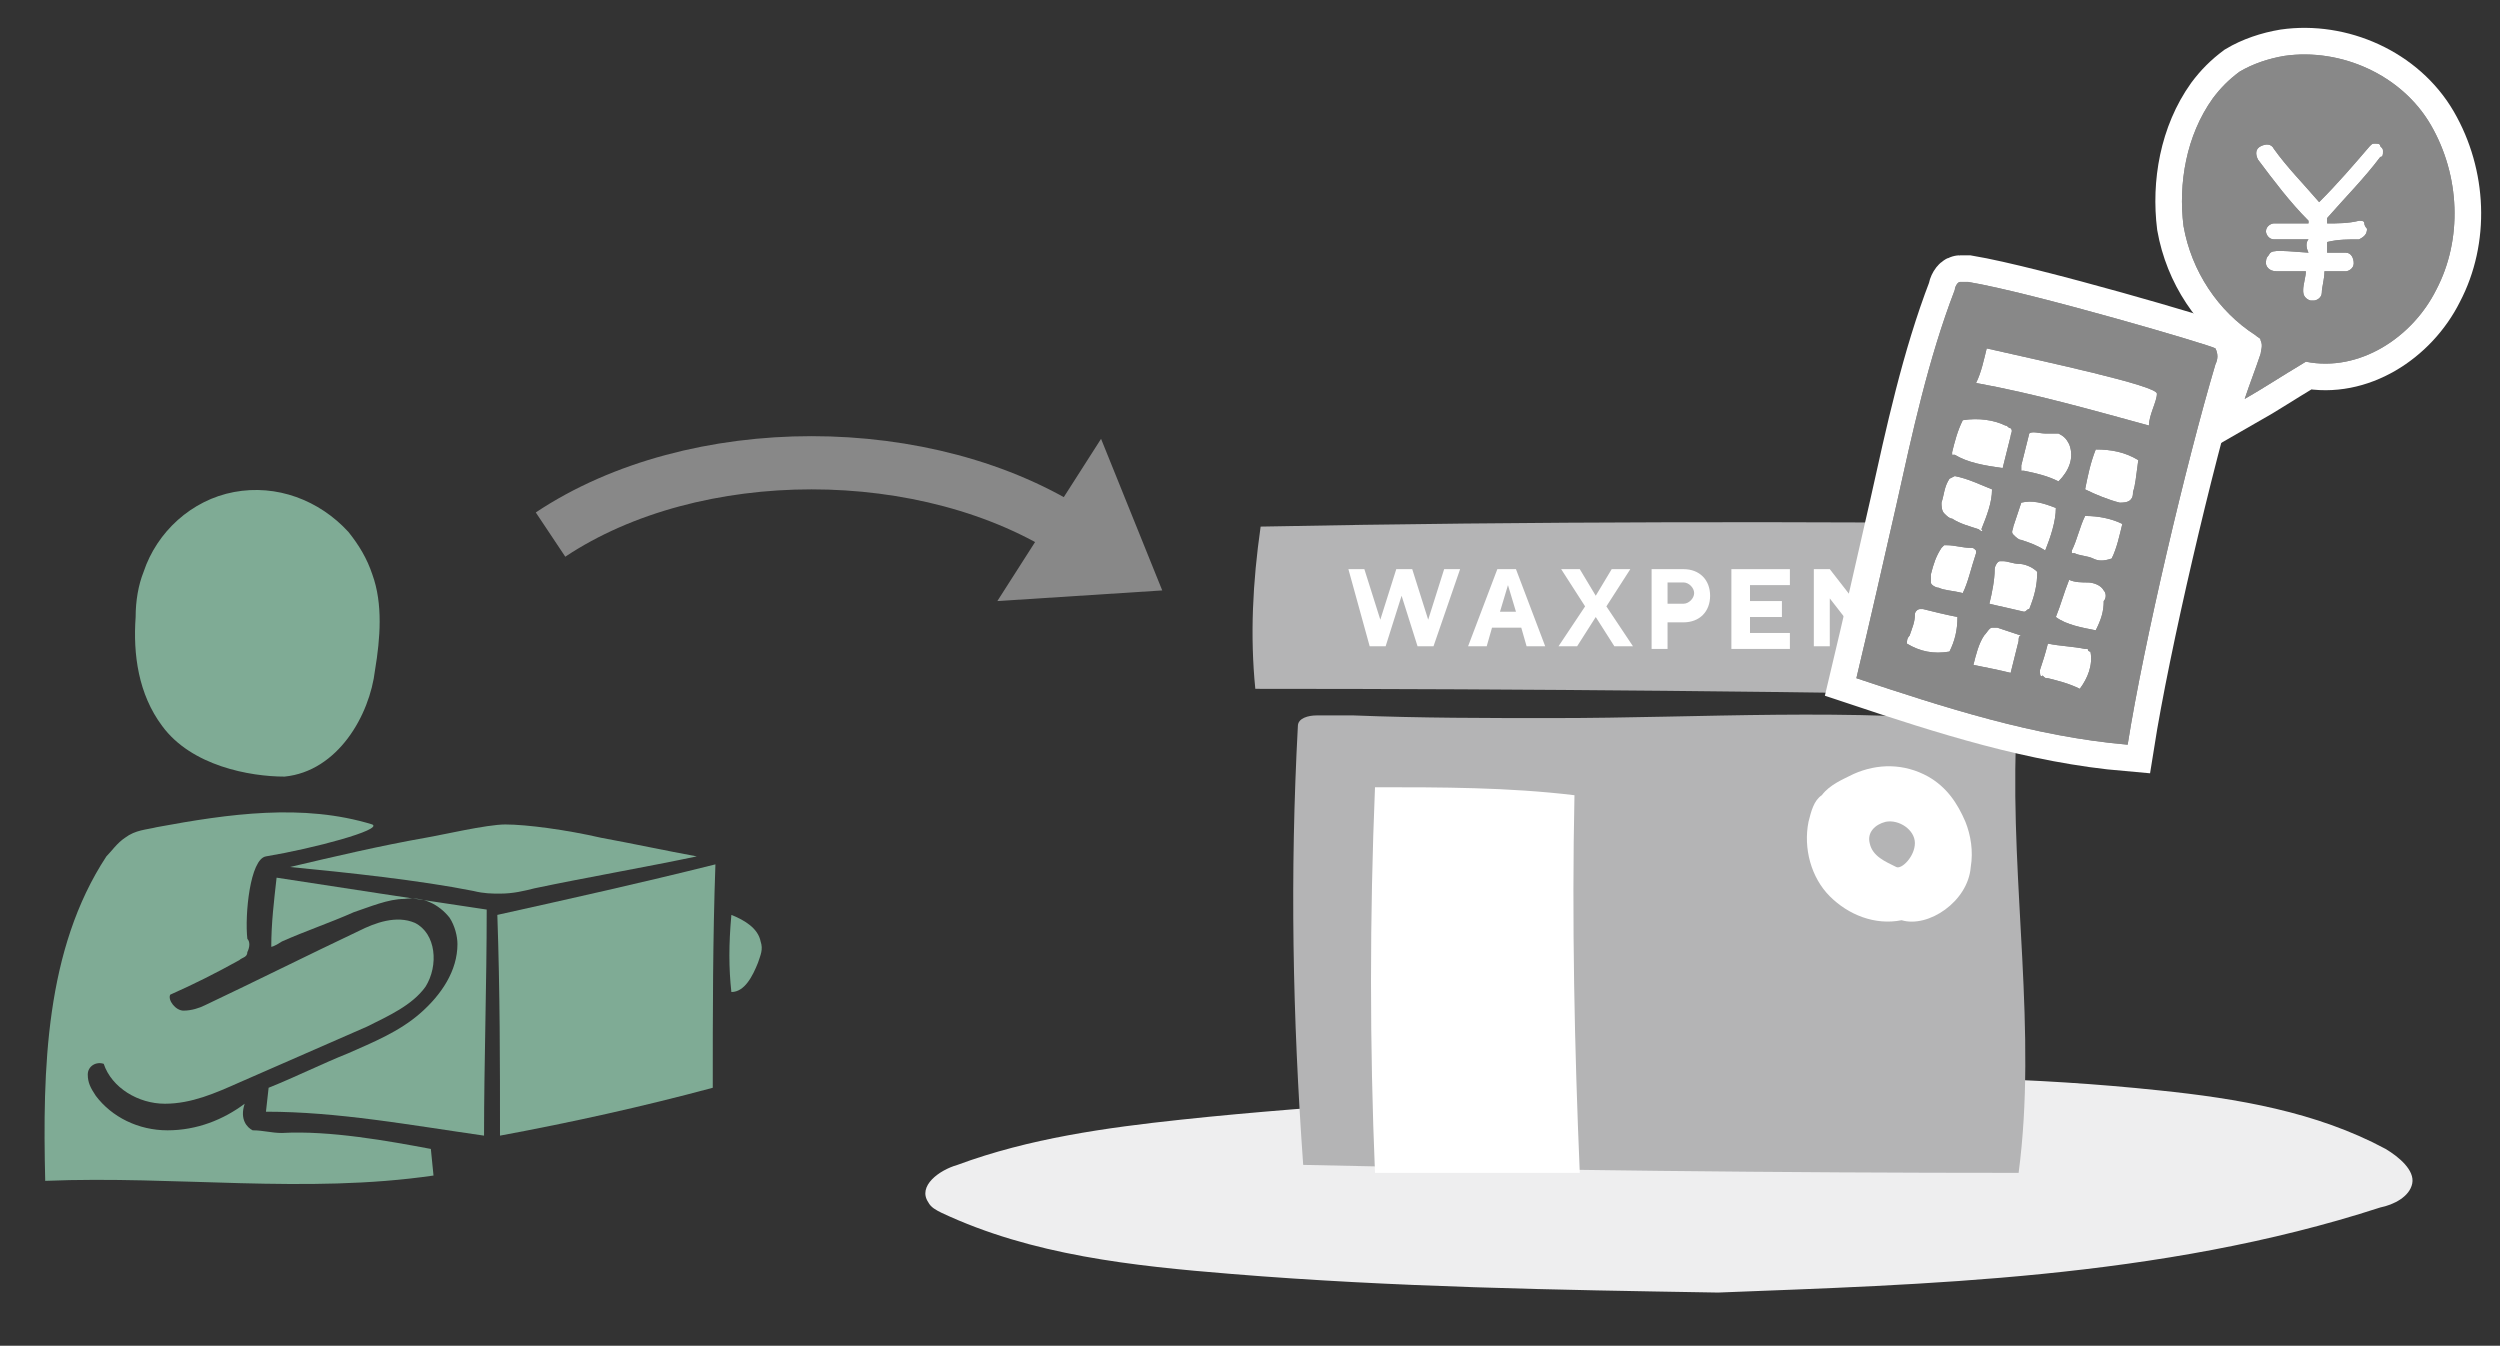 <?xml version="1.0" encoding="utf-8"?>
<!-- Generator: Adobe Illustrator 27.8.1, SVG Export Plug-In . SVG Version: 6.00 Build 0)  -->
<svg version="1.1" id="_レイヤー_1" xmlns="http://www.w3.org/2000/svg" xmlns:xlink="http://www.w3.org/1999/xlink" x="0px"
	 y="0px" viewBox="0 0 94 50.6" style="enable-background:new 0 0 94 50.6;" xml:space="preserve">
<rect x="0" y="0" width="94" height="50.6" fill="#333333" stroke="none"/>
<style type="text/css">
	.st0{fill:none;}
	.st1{fill:#EEEEEF;}
	.st2{fill:#B4B4B5;}
	.st3{fill:#FFFFFF;}
	.st4{fill:#888888;}
	.st5{fill:none;stroke:#888888;stroke-width:2;stroke-miterlimit:10;}
	.st6{fill:none;stroke:#FFFFFF;stroke-width:2;}
	.st7{fill:#7FAB95;}
</style>
<rect y="1.6" class="st0" width="94" height="49"/>
<g>
	<g>
		<g>
			<path class="st1" d="M64.6,48.6c-6.1-0.1-12.2-0.2-18.3-0.7c-3.7-0.3-7.5-0.7-10.9-2.3c-0.2-0.1-0.4-0.2-0.5-0.4
				c-0.4-0.6,0.4-1.2,1.1-1.4c2.7-1,5.6-1.4,8.4-1.7c2.8-0.3,5.6-0.5,8.3-0.7c9.5-0.7,19.1-1.4,28.5-0.4c2.9,0.3,5.9,0.8,8.5,2.2
				c0.5,0.3,1.1,0.8,1,1.3s-0.7,0.8-1.2,0.9C81.2,48.1,72.2,48.3,64.6,48.6L64.6,48.6z"/>
			<path class="st2" d="M47.4,19.8c10.2-0.2,20.4-0.2,30.6-0.1c0.6,2.1,0.6,4.4,0.1,6.5c-10.3-0.2-20.6-0.3-30.9-0.3
				C47,23.9,47.1,21.9,47.4,19.8L47.4,19.8z"/>
			<path class="st2" d="M48.8,27.3c-0.3,5.6-0.2,10.9,0.2,16.5c9,0.2,17.9,0.3,26.9,0.3c0.7-5.3-0.3-10.8-0.1-16.2
				c0-0.2,0-0.3-0.1-0.5c-0.1-0.1-0.3-0.2-0.5-0.2C69.6,26.6,64,27,58.4,27c-2.5,0-5,0-7.5-0.1c-0.5,0-0.9,0-1.4,0
				C49.2,26.9,48.8,27,48.8,27.3z"/>
			<path class="st3" d="M51.7,44.1c-0.2-4.8-0.2-9.6,0-14.5c2.5,0,5,0,7.5,0.3c-0.1,4.7,0,9.5,0.2,14.2"/>
			<path class="st3" d="M71.5,34.6c-1,0.2-2-0.2-2.7-0.9s-1-1.8-0.8-2.8c0.1-0.4,0.2-0.8,0.5-1c0.3-0.4,0.8-0.6,1.2-0.8
				c0.9-0.4,1.9-0.4,2.8,0.1c0.7,0.4,1.1,1,1.4,1.7c0.2,0.5,0.3,1.1,0.2,1.7C74,33.9,72.5,34.9,71.5,34.6L71.5,34.6z"/>
			<path class="st2" d="M71.3,32.6c-0.4-0.2-0.9-0.4-1-0.9c-0.1-0.4,0.2-0.7,0.6-0.8c0.5-0.1,1.1,0.3,1.1,0.8
				C72,32.2,71.5,32.7,71.3,32.6L71.3,32.6z"/>
		</g>
		<g>
			<path class="st3" d="M50.7,21.4h0.6l0.6,1.9l0,0l0.6-1.9h0.6l0.6,1.9l0,0l0.6-1.9h0.6l-1,2.9h-0.6l-0.6-1.9l0,0l-0.6,1.9h-0.6
				L50.7,21.4L50.7,21.4z"/>
			<path class="st3" d="M56.3,21.4H57l1.1,2.9h-0.7l-0.2-0.7h-1.1l-0.2,0.7h-0.7L56.3,21.4L56.3,21.4z M57,23l-0.3-1l0,0l-0.3,1H57z
				"/>
			<path class="st3" d="M59.6,22.8l-0.9-1.4h0.7l0.6,1l0,0l0.6-1h0.7l-0.9,1.4l1,1.5h-0.7L60,23.2l0,0l-0.7,1.1h-0.7L59.6,22.8z"/>
			<path class="st3" d="M62.1,21.4h1.2c0.6,0,1,0.4,1,1s-0.4,1-1,1h-0.6v1h-0.6L62.1,21.4L62.1,21.4z M63.3,22.7
				c0.2,0,0.4-0.2,0.4-0.4s-0.2-0.4-0.4-0.4h-0.6v0.8H63.3z"/>
			<path class="st3" d="M65.1,21.4h2.2V22h-1.5v0.6H67v0.6h-1.2v0.6h1.5v0.6h-2.2V21.4L65.1,21.4z"/>
			<path class="st3" d="M68.2,21.4h0.6l1.4,1.8v-1.8h0.6v2.9h-0.6l-1.4-1.8v1.8h-0.6V21.4z"/>
			<path class="st3" d="M71.8,21.4h1.1c0.9,0,1.5,0.6,1.5,1.4s-0.6,1.4-1.5,1.4h-1.1V21.4z M72.9,23.7c0.5,0,0.9-0.4,0.9-0.9
				s-0.4-0.9-0.9-0.9h-0.4v1.7C72.4,23.7,72.9,23.7,72.9,23.7z"/>
		</g>
	</g>
	<g>
		<polygon class="st4" points="43.7,22.2 41.4,16.5 37.5,22.6 		"/>
		<path class="st5" d="M40.4,20.1c-5.5-3.6-14.3-3.6-19.7,0"/>
	</g>
	<g>
		<g>
			<path class="st6" d="M85,13.3c-0.2,0.6-0.4,1.1-0.6,1.7c0.7-0.4,1.3-0.8,2.3-1.4c2,0.4,4-0.9,4.9-2.7c1-1.9,0.9-4.3-0.2-6.2
				S88,1.8,85.9,2.1c-0.6,0.1-1.2,0.3-1.7,0.6c-0.4,0.3-0.7,0.6-1,1c-1,1.4-1.3,3.2-1.1,4.8c0.3,1.7,1.3,3.2,2.7,4.1
				c0.1,0.1,0.2,0.1,0.2,0.2C85.1,13,85,13.2,85,13.3L85,13.3z M86.8,9L86.8,9c-0.5,0-0.9,0-1.3,0c-0.2,0-0.3-0.2-0.3-0.3
				c0-0.2,0.2-0.3,0.3-0.3c0.4,0,0.8,0,1.3,0V8.3l0,0c-0.7-0.7-1.3-1.5-1.9-2.3c-0.1-0.2-0.1-0.4,0.1-0.5s0.4-0.1,0.5,0.1
				c0.5,0.7,1.1,1.3,1.7,2c0.7-0.7,1.3-1.4,1.9-2.1c0.1-0.1,0.1-0.1,0.2-0.1s0.2,0,0.2,0.1c0.1,0.1,0.1,0.1,0.1,0.2s0,0.2-0.1,0.2
				c-0.6,0.8-1.3,1.5-2,2.3v0.1c0,0,0,0,0,0.1c0.4,0,0.8,0,1.2-0.1c0.1,0,0.2,0,0.2,0.1c0,0.1,0.1,0.2,0.1,0.2
				c0,0.2-0.1,0.3-0.3,0.4c-0.4,0-0.8,0-1.2,0.1c0,0.1,0,0.3,0,0.4h0.7c0.2,0,0.3,0.2,0.3,0.4s-0.2,0.3-0.3,0.3h-0.8
				c0,0.3-0.1,0.6-0.1,0.8s-0.2,0.3-0.3,0.3c0,0,0,0-0.1,0s-0.2-0.1-0.2-0.1c-0.1-0.1-0.1-0.2-0.1-0.3c0-0.2,0.1-0.5,0.1-0.7h-1.1
				c-0.3,0-0.4-0.2-0.4-0.3s0-0.2,0.1-0.3c0.1-0.2,0.2-0.2,1.5-0.1C86.7,9.3,86.7,9.1,86.8,9L86.8,9z"/>
			<path class="st6" d="M69.8,25.5c3.3,1.1,6.7,2.2,10.2,2.5c0.6-3.8,2.2-10.6,3.3-14.3c0.1-0.2,0.1-0.4,0-0.6
				C83.2,13,76.4,11,74,10.6c-0.1,0-0.2,0-0.3,0s-0.2,0.2-0.2,0.3c-1,2.6-1.6,5.4-2.2,8.1C70.8,21.2,70.3,23.4,69.8,25.5L69.8,25.5z
				 M73.5,17.9c0.5,0.1,0.9,0.3,1.4,0.5c0,0.5-0.2,1-0.4,1.5c0.1,0.1,0,0.1-0.1,0c-0.3-0.1-0.7-0.2-1-0.4c-0.1,0-0.2-0.1-0.3-0.2
				C73,19.2,73,19,73,18.9c0.1-0.3,0.1-0.6,0.3-0.9L73.5,17.9L73.5,17.9L73.5,17.9z M75.4,16c0.1,0,0.1,0.1,0.2,0.1
				c0.1,0.1,0,0.2,0,0.3c-0.1,0.4-0.2,0.8-0.3,1.2c-0.7-0.1-1.3-0.2-1.8-0.5h-0.1V17c0.1-0.4,0.2-0.8,0.4-1.2
				C74.4,15.7,75,15.8,75.4,16z M77.4,18.1c-0.4-0.2-0.8-0.3-1.3-0.4H76c0,0,0-0.1,0-0.2c0.1-0.4,0.2-0.8,0.3-1.2
				c0.1-0.1,0.4,0,0.6,0s0.3,0,0.5,0c0.2,0.1,0.3,0.2,0.4,0.4C78,17.2,77.8,17.7,77.4,18.1C77.4,18,77.4,18,77.4,18.1L77.4,18.1z
				 M77.3,19.1c0,0.5-0.2,1.1-0.4,1.6c-0.3-0.2-0.6-0.3-0.9-0.4c-0.1,0-0.2-0.1-0.3-0.2c-0.1-0.1,0-0.2,0-0.3
				c0.1-0.3,0.2-0.6,0.3-0.9C76.4,18.8,76.8,18.9,77.3,19.1z M80.8,16c-2.2-0.6-4.3-1.2-6.5-1.6c0.2-0.4,0.3-0.9,0.4-1.3
				c2.2,0.5,6.4,1.4,6.4,1.7C81.1,15.1,80.8,15.6,80.8,16L80.8,16z M79.7,18.9c-0.4-0.1-0.9-0.3-1.3-0.5c0.1-0.5,0.2-1,0.4-1.5
				c0.6,0,1.1,0.1,1.6,0.4c-0.1,0.7-0.1,0.9-0.2,1.2c0,0.1,0,0.2-0.1,0.3C80,18.9,79.8,18.9,79.7,18.9L79.7,18.9z M79.4,21
				c-0.3,0.1-0.5,0.1-0.7,0s-0.5-0.1-0.7-0.2h-0.1v-0.1c0.2-0.4,0.3-0.9,0.5-1.3c0.5,0,1,0.1,1.4,0.3C79.7,20.1,79.6,20.6,79.4,21
				L79.4,21z M78.8,23.7c-0.5-0.1-1.1-0.2-1.5-0.5c0.2-0.5,0.3-0.9,0.5-1.4c0.2,0.1,0.5,0.1,0.7,0.1s0.5,0.1,0.6,0.3
				c0.1,0.1,0.1,0.3,0,0.4C79.1,23,79,23.3,78.8,23.7L78.8,23.7L78.8,23.7C78.9,23.7,78.9,23.7,78.8,23.7
				C78.9,23.7,78.9,23.7,78.8,23.7L78.8,23.7z M76.7,25.2c0.1-0.3,0.2-0.6,0.3-1c0.5,0.1,0.9,0.1,1.4,0.2h0.1c0,0,0,0.1,0.1,0.1
				c0.1,0.5-0.1,1-0.4,1.4c-0.4-0.2-0.8-0.3-1.2-0.4c-0.1,0-0.1,0-0.2-0.1C76.7,25.5,76.7,25.3,76.7,25.2L76.7,25.2z M76.1,23
				c-0.4-0.1-0.9-0.2-1.3-0.3c0.1-0.4,0.2-0.9,0.2-1.3c0-0.1,0.1-0.3,0.2-0.3h0.1c0.2,0,0.4,0.1,0.6,0.1s0.5,0.1,0.7,0.3
				c0,0.5-0.1,0.9-0.3,1.4C76.2,22.9,76.2,23,76.1,23L76.1,23L76.1,23z M74.2,25c0.1-0.4,0.2-0.8,0.4-1.1c0.1-0.1,0.2-0.3,0.3-0.3
				c0.1,0,0.2,0,0.2,0c0.3,0.1,0.6,0.2,0.9,0.3c-0.1,0-0.1,0.1-0.1,0.2c-0.1,0.4-0.2,0.8-0.3,1.2C75.2,25.2,74.7,25.1,74.2,25
				L74.2,25z M73.8,22.3c-0.4-0.1-0.7-0.1-0.9-0.2c-0.1,0-0.3-0.1-0.3-0.2s0-0.2,0-0.3c0.1-0.4,0.2-0.7,0.4-1c0,0,0,0,0.1-0.1h0.1
				c0.3,0,0.6,0.1,0.9,0.1c0.1,0,0.1,0,0.2,0.1v0.1C74.1,21.4,74,21.9,73.8,22.3L73.8,22.3z M71.7,24.2c0-0.1,0-0.2,0.1-0.3
				c0.1-0.3,0.2-0.5,0.2-0.8c0-0.1,0.1-0.2,0.2-0.2h0.1c0.4,0.1,0.8,0.2,1.3,0.3c0,0.5-0.1,0.9-0.3,1.3
				C72.7,24.6,72.2,24.5,71.7,24.2z"/>
		</g>
		<g>
			<path class="st4" d="M85,13.3c-0.2,0.6-0.4,1.1-0.6,1.7c0.7-0.4,1.3-0.8,2.3-1.4c2,0.4,4-0.9,4.9-2.7c1-1.9,0.9-4.3-0.2-6.2
				S88,1.8,85.9,2.1c-0.6,0.1-1.2,0.3-1.7,0.6c-0.4,0.3-0.7,0.6-1,1c-1,1.4-1.3,3.2-1.1,4.8c0.3,1.7,1.3,3.2,2.7,4.1
				c0.1,0.1,0.2,0.1,0.2,0.2C85.1,13,85,13.2,85,13.3L85,13.3z M86.8,9L86.8,9c-0.5,0-0.9,0-1.3,0c-0.2,0-0.3-0.2-0.3-0.3
				c0-0.2,0.2-0.3,0.3-0.3c0.4,0,0.8,0,1.3,0V8.3l0,0c-0.7-0.7-1.3-1.5-1.9-2.3c-0.1-0.2-0.1-0.4,0.1-0.5s0.4-0.1,0.5,0.1
				c0.5,0.7,1.1,1.3,1.7,2c0.7-0.7,1.3-1.4,1.9-2.1c0.1-0.1,0.1-0.1,0.2-0.1s0.2,0,0.2,0.1c0.1,0.1,0.1,0.1,0.1,0.2s0,0.2-0.1,0.2
				c-0.6,0.8-1.3,1.5-2,2.3v0.1c0,0,0,0,0,0.1c0.4,0,0.8,0,1.2-0.1c0.1,0,0.2,0,0.2,0.1c0,0.1,0.1,0.2,0.1,0.2
				c0,0.2-0.1,0.3-0.3,0.4c-0.4,0-0.8,0-1.2,0.1c0,0.1,0,0.3,0,0.4h0.7c0.2,0,0.3,0.2,0.3,0.4s-0.2,0.3-0.3,0.3h-0.8
				c0,0.3-0.1,0.6-0.1,0.8s-0.2,0.3-0.3,0.3c0,0,0,0-0.1,0s-0.2-0.1-0.2-0.1c-0.1-0.1-0.1-0.2-0.1-0.3c0-0.2,0.1-0.5,0.1-0.7h-1.1
				c-0.3,0-0.4-0.2-0.4-0.3s0-0.2,0.1-0.3c0.1-0.2,0.2-0.2,1.5-0.1C86.7,9.3,86.7,9.1,86.8,9L86.8,9z"/>
			<path class="st4" d="M69.8,25.5c3.3,1.1,6.7,2.2,10.2,2.5c0.6-3.8,2.2-10.6,3.3-14.3c0.1-0.2,0.1-0.4,0-0.6
				C83.2,13,76.4,11,74,10.6c-0.1,0-0.2,0-0.3,0s-0.2,0.2-0.2,0.3c-1,2.6-1.6,5.4-2.2,8.1C70.8,21.2,70.3,23.4,69.8,25.5L69.8,25.5z
				 M73.5,17.9c0.5,0.1,0.9,0.3,1.4,0.5c0,0.5-0.2,1-0.4,1.5c0.1,0.1,0,0.1-0.1,0c-0.3-0.1-0.7-0.2-1-0.4c-0.1,0-0.2-0.1-0.3-0.2
				C73,19.2,73,19,73,18.9c0.1-0.3,0.1-0.6,0.3-0.9L73.5,17.9L73.5,17.9L73.5,17.9z M75.4,16c0.1,0,0.1,0.1,0.2,0.1
				c0.1,0.1,0,0.2,0,0.3c-0.1,0.4-0.2,0.8-0.3,1.2c-0.7-0.1-1.3-0.2-1.8-0.5h-0.1V17c0.1-0.4,0.2-0.8,0.4-1.2
				C74.4,15.7,75,15.8,75.4,16z M77.4,18.1c-0.4-0.2-0.8-0.3-1.3-0.4H76c0,0,0-0.1,0-0.2c0.1-0.4,0.2-0.8,0.3-1.2
				c0.1-0.1,0.4,0,0.6,0s0.3,0,0.5,0c0.2,0.1,0.3,0.2,0.4,0.4C78,17.2,77.8,17.7,77.4,18.1C77.4,18,77.4,18,77.4,18.1L77.4,18.1z
				 M77.3,19.1c0,0.5-0.2,1.1-0.4,1.6c-0.3-0.2-0.6-0.3-0.9-0.4c-0.1,0-0.2-0.1-0.3-0.2c-0.1-0.1,0-0.2,0-0.3
				c0.1-0.3,0.2-0.6,0.3-0.9C76.4,18.8,76.8,18.9,77.3,19.1z M80.8,16c-2.2-0.6-4.3-1.2-6.5-1.6c0.2-0.4,0.3-0.9,0.4-1.3
				c2.2,0.5,6.4,1.4,6.4,1.7C81.1,15.1,80.8,15.6,80.8,16L80.8,16z M79.7,18.9c-0.4-0.1-0.9-0.3-1.3-0.5c0.1-0.5,0.2-1,0.4-1.5
				c0.6,0,1.1,0.1,1.6,0.4c-0.1,0.7-0.1,0.9-0.2,1.2c0,0.1,0,0.2-0.1,0.3C80,18.9,79.8,18.9,79.7,18.9L79.7,18.9z M79.4,21
				c-0.3,0.1-0.5,0.1-0.7,0s-0.5-0.1-0.7-0.2h-0.1v-0.1c0.2-0.4,0.3-0.9,0.5-1.3c0.5,0,1,0.1,1.4,0.3C79.7,20.1,79.6,20.6,79.4,21
				L79.4,21z M78.8,23.7c-0.5-0.1-1.1-0.2-1.5-0.5c0.2-0.5,0.3-0.9,0.5-1.4c0.2,0.1,0.5,0.1,0.7,0.1s0.5,0.1,0.6,0.3
				c0.1,0.1,0.1,0.3,0,0.4C79.1,23,79,23.3,78.8,23.7L78.8,23.7L78.8,23.7C78.9,23.7,78.9,23.7,78.8,23.7
				C78.9,23.7,78.9,23.7,78.8,23.7L78.8,23.7z M76.7,25.2c0.1-0.3,0.2-0.6,0.3-1c0.5,0.1,0.9,0.1,1.4,0.2h0.1c0,0,0,0.1,0.1,0.1
				c0.1,0.5-0.1,1-0.4,1.4c-0.4-0.2-0.8-0.3-1.2-0.4c-0.1,0-0.1,0-0.2-0.1C76.7,25.5,76.7,25.3,76.7,25.2L76.7,25.2z M76.1,23
				c-0.4-0.1-0.9-0.2-1.3-0.3c0.1-0.4,0.2-0.9,0.2-1.3c0-0.1,0.1-0.3,0.2-0.3h0.1c0.2,0,0.4,0.1,0.6,0.1s0.5,0.1,0.7,0.3
				c0,0.5-0.1,0.9-0.3,1.4C76.2,22.9,76.2,23,76.1,23L76.1,23L76.1,23z M74.2,25c0.1-0.4,0.2-0.8,0.4-1.1c0.1-0.1,0.2-0.3,0.3-0.3
				c0.1,0,0.2,0,0.2,0c0.3,0.1,0.6,0.2,0.9,0.3c-0.1,0-0.1,0.1-0.1,0.2c-0.1,0.4-0.2,0.8-0.3,1.2C75.2,25.2,74.7,25.1,74.2,25
				L74.2,25z M73.8,22.3c-0.4-0.1-0.7-0.1-0.9-0.2c-0.1,0-0.3-0.1-0.3-0.2s0-0.2,0-0.3c0.1-0.4,0.2-0.7,0.4-1c0,0,0,0,0.1-0.1h0.1
				c0.3,0,0.6,0.1,0.9,0.1c0.1,0,0.1,0,0.2,0.1v0.1C74.1,21.4,74,21.9,73.8,22.3L73.8,22.3z M71.7,24.2c0-0.1,0-0.2,0.1-0.3
				c0.1-0.3,0.2-0.5,0.2-0.8c0-0.1,0.1-0.2,0.2-0.2h0.1c0.4,0.1,0.8,0.2,1.3,0.3c0,0.5-0.1,0.9-0.3,1.3
				C72.7,24.6,72.2,24.5,71.7,24.2z"/>
		</g>
		<g>
			<path class="st4" d="M85,13.3c-0.2,0.6-0.4,1.1-0.6,1.7c0.7-0.4,1.3-0.8,2.3-1.4c2,0.4,4-0.9,4.9-2.7c1-1.9,0.9-4.3-0.2-6.2
				S88,1.8,85.9,2.1c-0.6,0.1-1.2,0.3-1.7,0.6c-0.4,0.3-0.7,0.6-1,1c-1,1.4-1.3,3.2-1.1,4.8c0.3,1.7,1.3,3.2,2.7,4.1
				c0.1,0.1,0.2,0.1,0.2,0.2C85.1,13,85,13.2,85,13.3L85,13.3z M86.8,9L86.8,9c-0.5,0-0.9,0-1.3,0c-0.2,0-0.3-0.2-0.3-0.3
				c0-0.2,0.2-0.3,0.3-0.3c0.4,0,0.8,0,1.3,0V8.3l0,0c-0.7-0.7-1.3-1.5-1.9-2.3c-0.1-0.2-0.1-0.4,0.1-0.5s0.4-0.1,0.5,0.1
				c0.5,0.7,1.1,1.3,1.7,2c0.7-0.7,1.3-1.4,1.9-2.1c0.1-0.1,0.1-0.1,0.2-0.1s0.2,0,0.2,0.1c0.1,0.1,0.1,0.1,0.1,0.2s0,0.2-0.1,0.2
				c-0.6,0.8-1.3,1.5-2,2.3v0.1c0,0,0,0,0,0.1c0.4,0,0.8,0,1.2-0.1c0.1,0,0.2,0,0.2,0.1c0,0.1,0.1,0.2,0.1,0.2
				c0,0.2-0.1,0.3-0.3,0.4c-0.4,0-0.8,0-1.2,0.1c0,0.1,0,0.3,0,0.4h0.7c0.2,0,0.3,0.2,0.3,0.4s-0.2,0.3-0.3,0.3h-0.8
				c0,0.3-0.1,0.6-0.1,0.8s-0.2,0.3-0.3,0.3c0,0,0,0-0.1,0s-0.2-0.1-0.2-0.1c-0.1-0.1-0.1-0.2-0.1-0.3c0-0.2,0.1-0.5,0.1-0.7h-1.1
				c-0.3,0-0.4-0.2-0.4-0.3s0-0.2,0.1-0.3c0.1-0.2,0.2-0.2,1.5-0.1C86.7,9.3,86.7,9.1,86.8,9L86.8,9z"/>
			<path class="st4" d="M69.8,25.5c3.3,1.1,6.7,2.2,10.2,2.5c0.6-3.8,2.2-10.6,3.3-14.3c0.1-0.2,0.1-0.4,0-0.6
				C83.2,13,76.4,11,74,10.6c-0.1,0-0.2,0-0.3,0s-0.2,0.2-0.2,0.3c-1,2.6-1.6,5.4-2.2,8.1C70.8,21.2,70.3,23.4,69.8,25.5L69.8,25.5z
				 M73.5,17.9c0.5,0.1,0.9,0.3,1.4,0.5c0,0.5-0.2,1-0.4,1.5c0.1,0.1,0,0.1-0.1,0c-0.3-0.1-0.7-0.2-1-0.4c-0.1,0-0.2-0.1-0.3-0.2
				C73,19.2,73,19,73,18.9c0.1-0.3,0.1-0.6,0.3-0.9L73.5,17.9L73.5,17.9L73.5,17.9z M75.4,16c0.1,0,0.1,0.1,0.2,0.1
				c0.1,0.1,0,0.2,0,0.3c-0.1,0.4-0.2,0.8-0.3,1.2c-0.7-0.1-1.3-0.2-1.8-0.5h-0.1V17c0.1-0.4,0.2-0.8,0.4-1.2
				C74.4,15.7,75,15.8,75.4,16z M77.4,18.1c-0.4-0.2-0.8-0.3-1.3-0.4H76c0,0,0-0.1,0-0.2c0.1-0.4,0.2-0.8,0.3-1.2
				c0.1-0.1,0.4,0,0.6,0s0.3,0,0.5,0c0.2,0.1,0.3,0.2,0.4,0.4C78,17.2,77.8,17.7,77.4,18.1C77.4,18,77.4,18,77.4,18.1L77.4,18.1z
				 M77.3,19.1c0,0.5-0.2,1.1-0.4,1.6c-0.3-0.2-0.6-0.3-0.9-0.4c-0.1,0-0.2-0.1-0.3-0.2c-0.1-0.1,0-0.2,0-0.3
				c0.1-0.3,0.2-0.6,0.3-0.9C76.4,18.8,76.8,18.9,77.3,19.1z M80.8,16c-2.2-0.6-4.3-1.2-6.5-1.6c0.2-0.4,0.3-0.9,0.4-1.3
				c2.2,0.5,6.4,1.4,6.4,1.7C81.1,15.1,80.8,15.6,80.8,16L80.8,16z M79.7,18.9c-0.4-0.1-0.9-0.3-1.3-0.5c0.1-0.5,0.2-1,0.4-1.5
				c0.6,0,1.1,0.1,1.6,0.4c-0.1,0.7-0.1,0.9-0.2,1.2c0,0.1,0,0.2-0.1,0.3C80,18.9,79.8,18.9,79.7,18.9L79.7,18.9z M79.4,21
				c-0.3,0.1-0.5,0.1-0.7,0s-0.5-0.1-0.7-0.2h-0.1v-0.1c0.2-0.4,0.3-0.9,0.5-1.3c0.5,0,1,0.1,1.4,0.3C79.7,20.1,79.6,20.6,79.4,21
				L79.4,21z M78.8,23.7c-0.5-0.1-1.1-0.2-1.5-0.5c0.2-0.5,0.3-0.9,0.5-1.4c0.2,0.1,0.5,0.1,0.7,0.1s0.5,0.1,0.6,0.3
				c0.1,0.1,0.1,0.3,0,0.4C79.1,23,79,23.3,78.8,23.7L78.8,23.7L78.8,23.7C78.9,23.7,78.9,23.7,78.8,23.7
				C78.9,23.7,78.9,23.7,78.8,23.7L78.8,23.7z M76.7,25.2c0.1-0.3,0.2-0.6,0.3-1c0.5,0.1,0.9,0.1,1.4,0.2h0.1c0,0,0,0.1,0.1,0.1
				c0.1,0.5-0.1,1-0.4,1.4c-0.4-0.2-0.8-0.3-1.2-0.4c-0.1,0-0.1,0-0.2-0.1C76.7,25.5,76.7,25.3,76.7,25.2L76.7,25.2z M76.1,23
				c-0.4-0.1-0.9-0.2-1.3-0.3c0.1-0.4,0.2-0.9,0.2-1.3c0-0.1,0.1-0.3,0.2-0.3h0.1c0.2,0,0.4,0.1,0.6,0.1s0.5,0.1,0.7,0.3
				c0,0.5-0.1,0.9-0.3,1.4C76.2,22.9,76.2,23,76.1,23L76.1,23L76.1,23z M74.2,25c0.1-0.4,0.2-0.8,0.4-1.1c0.1-0.1,0.2-0.3,0.3-0.3
				c0.1,0,0.2,0,0.2,0c0.3,0.1,0.6,0.2,0.9,0.3c-0.1,0-0.1,0.1-0.1,0.2c-0.1,0.4-0.2,0.8-0.3,1.2C75.2,25.2,74.7,25.1,74.2,25
				L74.2,25z M73.8,22.3c-0.4-0.1-0.7-0.1-0.9-0.2c-0.1,0-0.3-0.1-0.3-0.2s0-0.2,0-0.3c0.1-0.4,0.2-0.7,0.4-1c0,0,0,0,0.1-0.1h0.1
				c0.3,0,0.6,0.1,0.9,0.1c0.1,0,0.1,0,0.2,0.1v0.1C74.1,21.4,74,21.9,73.8,22.3L73.8,22.3z M71.7,24.2c0-0.1,0-0.2,0.1-0.3
				c0.1-0.3,0.2-0.5,0.2-0.8c0-0.1,0.1-0.2,0.2-0.2h0.1c0.4,0.1,0.8,0.2,1.3,0.3c0,0.5-0.1,0.9-0.3,1.3
				C72.7,24.6,72.2,24.5,71.7,24.2z"/>
		</g>
	</g>
	<g>
		<path class="st7" d="M6.1,27.3c-0.9-1.2-1.1-2.7-1-4.1c0-0.6,0.1-1.2,0.3-1.7c0.5-1.5,1.8-2.7,3.4-3s3.2,0.3,4.3,1.5
			c0.4,0.5,0.7,1,0.9,1.6c0.4,1.1,0.3,2.4,0.1,3.6c-0.2,1.7-1.4,3.8-3.4,4C9.4,29.2,7.2,28.8,6.1,27.3L6.1,27.3z"/>
		<path class="st7" d="M9.2,41.5c-0.8,0.6-1.8,1-2.9,1S4.2,42,3.6,41.2c-0.2-0.3-0.3-0.5-0.3-0.8s0.3-0.5,0.6-0.4
			c0.3,0.9,1.3,1.5,2.3,1.5s1.9-0.4,2.8-0.8c1.6-0.7,3.2-1.4,4.8-2.1c0.8-0.4,1.7-0.8,2.2-1.5c0.5-0.8,0.4-2-0.4-2.4
			c-0.7-0.3-1.5,0-2.1,0.3c-1.9,0.9-3.9,1.9-5.8,2.8C7.5,37.9,7.2,38,6.9,38s-0.6-0.4-0.5-0.6C7.3,37,8.1,36.6,9,36.1
			C9.1,36,9.3,36,9.3,35.8c0.1-0.2,0.1-0.4,0-0.5c-0.1-0.9,0.1-3,0.7-3.1c1.8-0.3,4.4-1,4-1.2c-2.6-0.8-5.4-0.4-8.1,0.1
			c-0.4,0.1-0.8,0.1-1.2,0.4C4.4,31.7,4.2,32,4,32.2c-2.3,3.5-2.4,8-2.3,12.2c4.9-0.2,9.8,0.5,14.6-0.2l-0.1-1
			c-1.6-0.3-3.8-0.7-5.6-0.6c-0.4,0-0.7-0.1-1.1-0.1C9.3,42.4,9,42.1,9.2,41.5L9.2,41.5z"/>
		<path class="st7" d="M10.9,32.6c1.7-0.4,3.4-0.8,5.1-1.1c0.6-0.1,2.3-0.5,3-0.5c0.8,0,2.3,0.2,3.6,0.5c1.1,0.2,2.5,0.5,3.6,0.7
			c-1.9,0.4-4.2,0.8-6.1,1.2c-0.4,0.1-0.8,0.2-1.3,0.2c-0.3,0-0.6,0-1-0.1C15.8,33.1,13,32.8,10.9,32.6L10.9,32.6z"/>
		<path class="st7" d="M18.7,34.4c2.7-0.6,5.4-1.2,8.2-1.9c-0.1,2.8-0.1,5.6-0.1,8.4c-2.6,0.7-5.3,1.3-8,1.8
			C18.8,40,18.8,37.3,18.7,34.4z"/>
		<path class="st7" d="M10.2,35.6c0-0.9,0.1-1.7,0.2-2.6c2.6,0.4,5.2,0.8,7.9,1.2c0,2.8-0.1,5.8-0.1,8.5c-2.8-0.4-5.5-0.9-8.2-0.9
			l0.1-0.9c1-0.4,2-0.9,3-1.3c0.9-0.4,1.9-0.8,2.7-1.5c0.8-0.7,1.4-1.6,1.4-2.6c0-0.3-0.1-0.7-0.3-1c-0.4-0.5-1-0.8-1.7-0.7
			c-0.6,0-1.3,0.3-1.9,0.5c-0.9,0.4-1.8,0.7-2.7,1.1C10.3,35.6,10.2,35.6,10.2,35.6C10.2,35.5,10.3,35.5,10.2,35.6L10.2,35.6z"/>
		<path class="st7" d="M27.5,34.4c0.5,0.2,1,0.5,1.1,1c0.1,0.3,0,0.5-0.1,0.8c-0.2,0.5-0.5,1.1-1,1.1C27.4,36.4,27.4,35.5,27.5,34.4
			L27.5,34.4z"/>
	</g>
</g>
<rect class="st0" width="94" height="50.6"/>
</svg>
